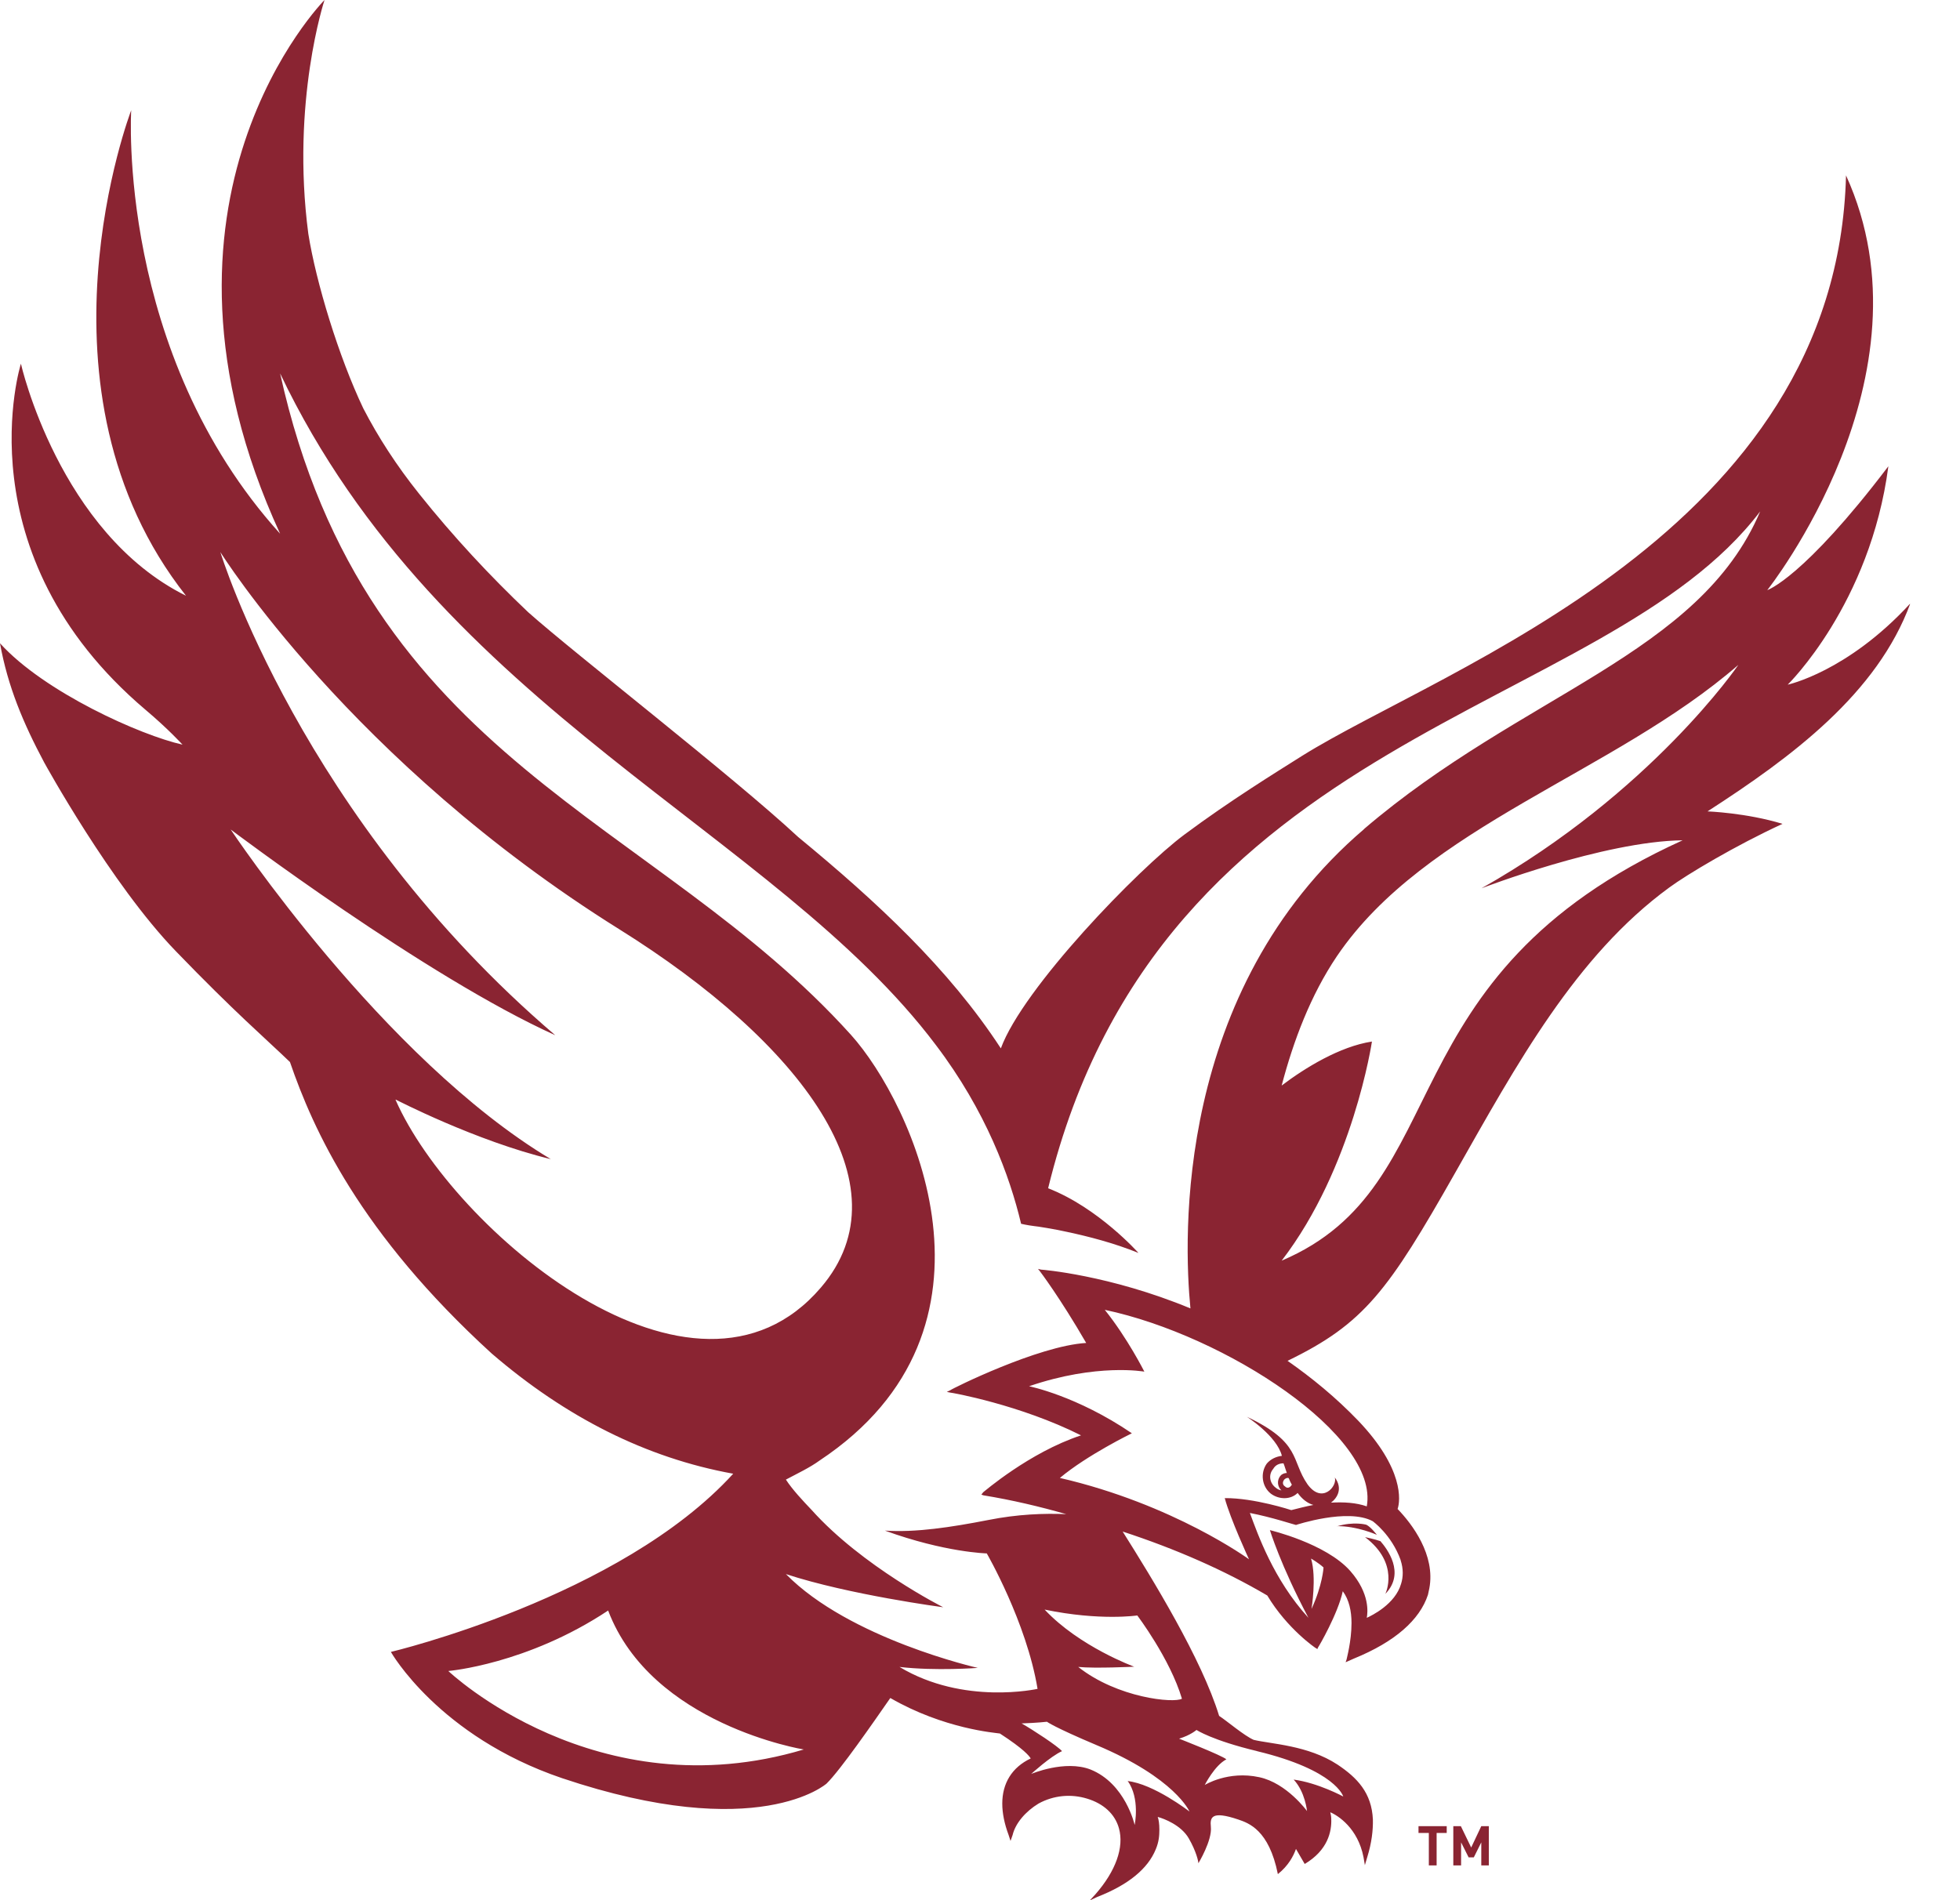 <svg width="33" height="32" viewBox="0 0 33 32" fill="none" xmlns="http://www.w3.org/2000/svg">
<g clip-path="url(#clip0_9232_75599)">
<path d="M32.158 10.168C31.101 11.316 30.099 11.53 30.099 11.53C30.099 11.53 31.489 10.176 31.794 7.852C30.361 9.74 29.755 9.938 29.755 9.938C29.755 9.938 32.622 6.335 31.081 2.954C30.927 8.972 24.323 11.229 21.923 12.729C21.496 12.999 20.716 13.478 19.94 14.056C19.164 14.634 17.224 16.637 16.851 17.655C15.972 16.309 14.765 15.188 13.438 14.095C12.326 13.062 9.689 11.019 8.893 10.31C8.251 9.701 7.63 9.035 7.056 8.315C6.676 7.84 6.367 7.361 6.117 6.878C5.702 6.006 5.321 4.755 5.191 3.936C4.898 1.707 5.464 0 5.464 0C5.464 0 2.13 3.365 4.716 8.988C1.956 5.935 2.209 1.857 2.209 1.857C2.209 1.857 0.4 6.569 3.132 10.033C0.994 8.972 0.352 6.125 0.352 6.125C0.352 6.125 -0.657 9.32 2.451 11.954C2.831 12.274 3.073 12.54 3.073 12.54C2.372 12.385 0.744 11.656 0 10.833C0.131 11.562 0.392 12.179 0.744 12.84C0.744 12.84 1.869 14.891 2.962 16.02C3.959 17.053 4.454 17.473 4.882 17.885C5.274 19.025 6.058 20.767 8.279 22.794C9.526 23.867 10.877 24.552 12.345 24.818C10.445 26.904 6.581 27.819 6.581 27.819C6.581 27.819 7.384 29.24 9.463 29.945C12.773 31.058 13.917 30.036 13.917 30.036C14.151 29.806 14.701 29.011 14.99 28.595C15.893 29.117 16.76 29.181 16.835 29.193C17.243 29.458 17.33 29.573 17.354 29.613C17.037 29.763 16.875 30.032 16.875 30.373C16.875 30.535 16.911 30.713 16.982 30.903L17.014 31.002L17.049 30.903C17.097 30.701 17.271 30.503 17.485 30.373C17.738 30.234 18.031 30.206 18.304 30.29C18.578 30.373 18.772 30.547 18.839 30.788C18.93 31.109 18.784 31.513 18.443 31.901L18.348 32.004L18.475 31.945C18.993 31.743 19.326 31.473 19.46 31.141C19.512 31.018 19.52 30.911 19.52 30.812C19.52 30.713 19.508 30.638 19.492 30.598C19.599 30.626 19.888 30.737 20.015 30.959C20.142 31.18 20.177 31.347 20.177 31.378C20.177 31.378 20.411 30.994 20.387 30.765C20.371 30.606 20.395 30.488 20.85 30.642C21.02 30.701 21.365 30.812 21.515 31.561C21.694 31.418 21.777 31.256 21.82 31.137L21.967 31.39C22.359 31.157 22.422 30.84 22.414 30.634C22.414 30.594 22.406 30.551 22.398 30.519C22.529 30.575 22.862 30.788 22.957 31.275L22.98 31.41L23.02 31.275C23.095 31.034 23.119 30.82 23.115 30.642C23.095 30.191 22.85 29.937 22.517 29.715C22.022 29.391 21.405 29.371 21.108 29.3C20.945 29.228 20.664 28.987 20.526 28.896C20.233 27.938 19.405 26.591 18.902 25.792C19.797 26.085 20.617 26.445 21.337 26.869C21.67 27.427 22.153 27.759 22.161 27.759L22.181 27.771L22.189 27.748C22.208 27.724 22.529 27.169 22.608 26.797C22.715 26.94 22.755 27.134 22.755 27.332C22.755 27.645 22.672 27.934 22.672 27.946L22.656 27.993L22.798 27.93C23.487 27.649 23.903 27.28 24.042 26.857L24.065 26.75C24.172 26.188 23.776 25.665 23.531 25.412C23.578 25.277 23.642 24.735 22.866 23.923C22.489 23.531 22.086 23.202 21.678 22.917C22.969 22.291 23.372 21.741 24.505 19.742C25.534 17.928 26.528 16.099 28.104 14.947C28.393 14.733 29.221 14.238 30.012 13.874C29.403 13.688 28.749 13.664 28.749 13.664C30.167 12.749 31.608 11.68 32.166 10.156L32.158 10.168ZM6.664 18.518C6.664 18.518 8.01 19.215 9.273 19.52C6.442 17.825 3.884 13.969 3.884 13.969C3.884 13.969 7.17 16.451 9.348 17.433C5.072 13.779 3.71 9.297 3.71 9.297C3.71 9.297 5.907 12.825 10.425 15.648C13.482 17.556 15.299 19.959 13.822 21.682C11.688 24.18 7.618 20.704 6.66 18.522L6.664 18.518ZM7.551 28.14C7.551 28.14 8.873 28.029 10.239 27.122C10.968 29.046 13.533 29.462 13.533 29.462C10.037 30.507 7.551 28.143 7.551 28.143V28.14ZM18.985 29.989C19.199 30.286 19.104 30.733 19.104 30.733C19.104 30.733 18.95 30.036 18.36 29.799C17.928 29.632 17.362 29.874 17.362 29.874C17.362 29.874 17.687 29.577 17.881 29.49C17.805 29.403 17.394 29.133 17.2 29.023C17.453 29.015 17.627 28.995 17.627 28.995C17.627 28.995 17.746 29.086 18.459 29.387C19.789 29.945 20.027 30.507 20.027 30.507C20.027 30.507 19.425 30.04 18.981 29.993L18.985 29.989ZM21.163 29.49C22.493 29.81 22.616 30.254 22.616 30.254C22.616 30.254 22.192 30.024 21.781 29.969C21.975 30.175 22.006 30.499 22.006 30.499C22.006 30.499 21.666 30.028 21.203 29.929C20.676 29.814 20.284 30.06 20.284 30.06C20.284 30.06 20.45 29.731 20.648 29.628C20.573 29.561 19.852 29.28 19.852 29.28C20.047 29.221 20.145 29.133 20.145 29.133C20.145 29.133 20.407 29.308 21.167 29.49H21.163ZM19.148 27.205C19.148 27.205 19.698 27.93 19.9 28.607C19.765 28.686 18.815 28.595 18.154 28.072C18.443 28.1 19.096 28.068 19.096 28.068C19.096 28.068 18.174 27.732 17.588 27.106C18.522 27.3 19.148 27.205 19.148 27.205ZM22.082 27.09C22.082 27.09 22.169 26.568 22.074 26.247C22.074 26.247 22.204 26.322 22.284 26.397C22.284 26.397 22.268 26.694 22.082 27.094V27.09ZM23.582 26.275C23.63 26.421 23.626 26.556 23.59 26.671C23.491 27.015 23.099 27.205 23.012 27.245C23.028 27.158 23.068 26.837 22.735 26.457C22.323 25.99 21.381 25.768 21.381 25.768C21.381 25.768 21.563 26.366 22.03 27.245C21.44 26.599 21.175 25.831 21.044 25.479C21.413 25.55 21.805 25.681 21.82 25.681C21.82 25.681 22.691 25.392 23.111 25.617C23.111 25.617 23.428 25.843 23.582 26.271V26.275ZM23.012 25.368C22.834 25.305 22.624 25.293 22.41 25.305C22.517 25.225 22.612 25.067 22.474 24.881C22.521 25.027 22.26 25.336 22.014 24.996C21.733 24.592 21.915 24.295 20.993 23.859C20.993 23.859 21.496 24.18 21.583 24.517C21.484 24.529 21.393 24.572 21.329 24.647C21.215 24.806 21.246 25.035 21.397 25.154C21.535 25.257 21.733 25.257 21.848 25.142C21.923 25.245 22.014 25.317 22.113 25.344C21.987 25.368 21.864 25.4 21.741 25.431C21.741 25.431 21.119 25.225 20.621 25.229C20.712 25.574 21.029 26.259 21.029 26.259C21.029 26.259 19.761 25.332 17.845 24.889C18.308 24.501 19.057 24.137 19.057 24.137C18.126 23.503 17.326 23.345 17.326 23.345C18.471 22.953 19.267 23.099 19.267 23.099C19.267 23.099 18.985 22.537 18.601 22.058C20.637 22.489 23.226 24.184 23.012 25.368ZM21.575 25.099C21.535 25.091 21.508 25.079 21.476 25.051C21.377 24.976 21.353 24.834 21.436 24.738C21.476 24.667 21.543 24.643 21.61 24.643C21.63 24.691 21.642 24.742 21.666 24.806C21.618 24.806 21.575 24.829 21.555 24.857C21.496 24.932 21.508 25.039 21.575 25.099ZM21.618 24.921C21.642 24.897 21.67 24.881 21.698 24.893C21.713 24.932 21.733 24.976 21.753 25.008H21.745C21.721 25.055 21.67 25.071 21.634 25.031C21.595 25.008 21.591 24.96 21.618 24.924V24.921ZM24.944 14.959C24.944 14.959 26.999 14.167 28.33 14.151C23.265 16.451 24.576 19.956 21.579 21.23C22.782 19.666 23.099 17.54 23.099 17.54C22.557 17.623 21.971 17.984 21.579 18.281C21.777 17.528 22.066 16.76 22.509 16.103C23.994 13.909 27.169 13.023 29.268 11.197C29.268 11.197 27.807 13.343 24.944 14.959ZM22.973 13.957C19.773 16.685 19.928 20.858 20.043 22.034C18.677 21.468 17.536 21.381 17.528 21.381L17.477 21.369L17.509 21.409C17.509 21.409 17.841 21.844 18.288 22.616C17.477 22.664 16.016 23.392 16 23.412L15.941 23.44L16 23.452C16.024 23.452 17.176 23.657 18.201 24.172C17.326 24.461 16.558 25.13 16.554 25.13L16.523 25.17L16.558 25.182C17.041 25.261 17.509 25.372 17.952 25.499C17.584 25.483 17.132 25.499 16.637 25.598C16.012 25.72 15.41 25.811 14.899 25.776C15.909 26.144 16.614 26.16 16.614 26.16C16.614 26.16 17.283 27.316 17.469 28.441C17.469 28.441 16.226 28.722 15.145 28.072C15.758 28.143 16.463 28.088 16.463 28.088C16.463 28.088 14.305 27.601 13.232 26.508C14.293 26.857 15.881 27.067 15.881 27.067C15.881 27.067 14.519 26.382 13.664 25.427C13.521 25.277 13.339 25.083 13.232 24.917C13.426 24.814 13.636 24.715 13.799 24.596C17.152 22.371 15.355 18.57 14.329 17.429C11.023 13.759 6.165 12.844 4.716 6.288C7.412 11.95 13.054 14.005 15.758 17.6C16.602 18.712 17.002 19.809 17.192 20.609C17.192 20.609 17.291 20.633 17.413 20.648C17.441 20.648 17.79 20.704 17.972 20.747C18.328 20.823 18.756 20.933 19.168 21.1C19.168 21.1 18.494 20.34 17.647 20.011C19.54 12.258 26.999 12.088 29.636 8.612C28.611 11.031 25.633 11.676 22.961 13.965L22.973 13.957ZM22.509 25.704C22.798 25.617 23.004 25.677 23.004 25.677C23.079 25.712 23.182 25.847 23.182 25.847C23.182 25.847 22.85 25.697 22.509 25.701V25.704ZM22.988 25.887C22.988 25.887 23.155 25.922 23.242 25.954C23.349 26.077 23.669 26.488 23.325 26.841C23.325 26.841 23.574 26.334 22.984 25.887H22.988ZM24.188 30.868V31.414H24.057V30.868H23.883V30.753H24.358V30.868H24.184H24.188ZM24.94 31.414V31.026L24.814 31.279H24.727L24.6 31.026V31.414H24.469V30.753H24.596L24.77 31.113L24.94 30.753H25.067V31.414H24.936H24.94Z" fill="#8A2432"/>
</g>
<defs>
<clipPath id="clip0_9232_75599">
<rect width="32.158" height="32" fill="white"/>
</clipPath>
</defs>
</svg>
